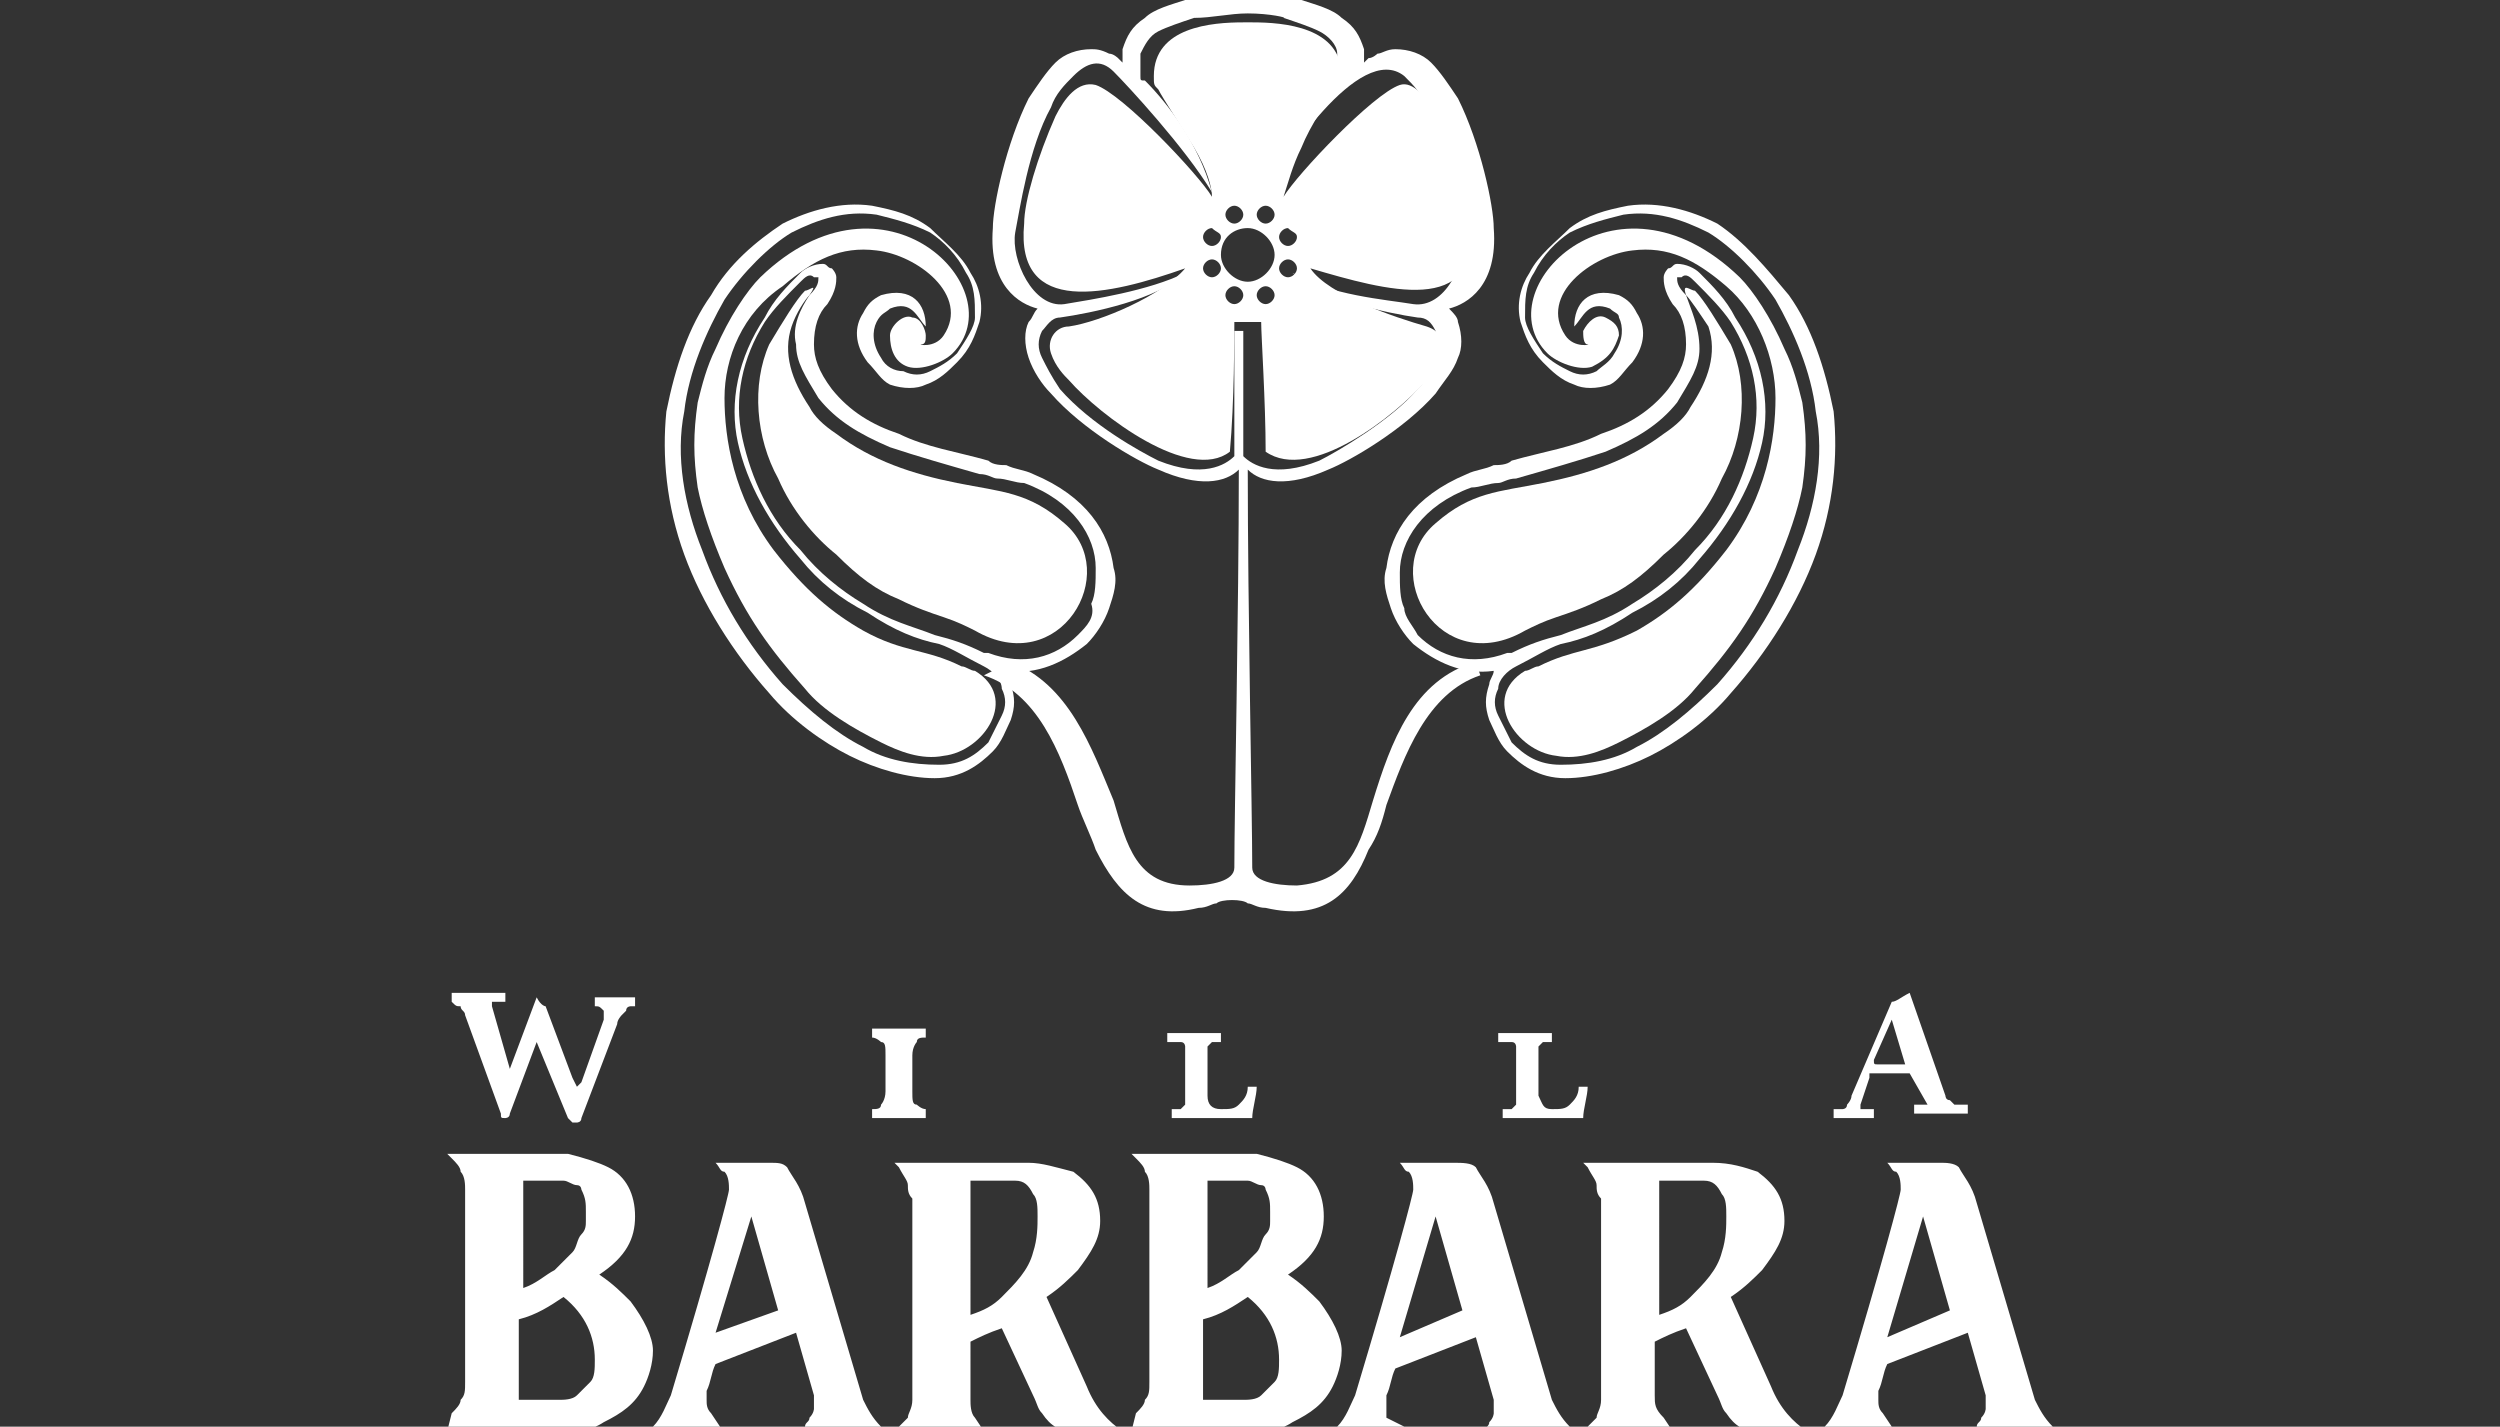 <?xml version="1.0" encoding="utf-8"?>
<!-- Generator: Adobe Illustrator 26.0.3, SVG Export Plug-In . SVG Version: 6.00 Build 0)  -->
<svg version="1.1" id="Warstwa_1" xmlns="http://www.w3.org/2000/svg" xmlns:xlink="http://www.w3.org/1999/xlink" x="0px" y="0px"
	 viewBox="0 0 55.9 31.9" style="enable-background:new 0 0 55.9 31.9;" xml:space="preserve">
<rect x="0" y="0" width="55.9" height="31.9" fill="#333333" stroke="none"/>
<style type="text/css">
	.st0{fill-rule:evenodd;clip-rule:evenodd;fill:#ffffff;}
	.st1{fill:#ffffff;}
	.st2{fill:#ffffff;}
</style>
<path class="st0" d="M27.3,5.3c0,0.1-0.1,0.2-0.2,0.2c-0.1,0-0.2-0.1-0.2-0.2c0-0.1,0.1-0.2,0.2-0.2C27.2,5.2,27.3,5.2,27.3,5.3
	 M27.3,6c0,0.1-0.1,0.2-0.2,0.2c-0.1,0-0.2-0.1-0.2-0.2c0-0.1,0.1-0.2,0.2-0.2C27.2,5.8,27.3,5.9,27.3,6z M29,5.3
	c0,0.1-0.1,0.2-0.2,0.2c-0.1,0-0.2-0.1-0.2-0.2c0-0.1,0.1-0.2,0.2-0.2C28.9,5.2,29,5.2,29,5.3z M29,6c0,0.1-0.1,0.2-0.2,0.2
	c-0.1,0-0.2-0.1-0.2-0.2c0-0.1,0.1-0.2,0.2-0.2C28.9,5.8,29,5.9,29,6z M27.6,6.4c0.1,0,0.2,0.1,0.2,0.2s-0.1,0.2-0.2,0.2
	c-0.1,0-0.2-0.1-0.2-0.2S27.5,6.4,27.6,6.4z M28.3,6.4c0.1,0,0.2,0.1,0.2,0.2s-0.1,0.2-0.2,0.2c-0.1,0-0.2-0.1-0.2-0.2
	S28.2,6.4,28.3,6.4z M27.6,4.6c0.1,0,0.2,0.1,0.2,0.2c0,0.1-0.1,0.2-0.2,0.2c-0.1,0-0.2-0.1-0.2-0.2C27.4,4.7,27.5,4.6,27.6,4.6z
	 M28.3,4.6c0.1,0,0.2,0.1,0.2,0.2c0,0.1-0.1,0.2-0.2,0.2c-0.1,0-0.2-0.1-0.2-0.2C28.1,4.7,28.2,4.6,28.3,4.6z M27.9,5.1
	c0.3,0,0.6,0.3,0.6,0.6c0,0.3-0.3,0.6-0.6,0.6c-0.3,0-0.6-0.3-0.6-0.6C27.3,5.3,27.6,5.1,27.9,5.1z M27.9,7.2L27.9,7.2l-0.3,0
	c0,0.3,0,1.8-0.1,2.9c-0.9,0.7-2.9-0.8-3.6-1.6c-0.1-0.1-0.3-0.3-0.4-0.6c-0.1-0.3,0.1-0.6,0.4-0.6c0.7-0.1,2.1-0.7,2.6-1.3l0,0
	c-1.7,0.6-3.8,1.1-3.6-1c0-0.5,0.3-1.5,0.7-2.4c0.2-0.4,0.5-0.8,0.9-0.7c0.6,0.2,2.3,2,2.6,2.5l0,0c0-0.2-0.1-0.6-0.4-1.1
	c-0.3-0.5-0.7-1.1-0.8-1.3c-0.1-0.1-0.1-0.1-0.1-0.3c0-1.1,1.3-1.2,2-1.2v0l0.1,0l0.1,0v0c0.7,0,2,0.1,2,1.2c0,0.2,0,0.2-0.1,0.3
	c-0.2,0.2-0.6,0.8-0.8,1.3c-0.2,0.4-0.3,0.8-0.4,1.1l0,0c0.3-0.5,2-2.3,2.6-2.5c0.3-0.1,0.6,0.3,0.9,0.7c0.5,0.9,0.7,1.9,0.7,2.4
	c0.2,2.1-1.9,1.5-3.6,1l0,0c0.4,0.6,1.9,1.1,2.6,1.3c0.3,0.1,0.4,0.3,0.4,0.6c-0.1,0.3-0.3,0.5-0.4,0.6c-0.7,0.8-2.6,2.3-3.6,1.6
	c0-1.1-0.1-2.6-0.1-2.9L27.9,7.2L27.9,7.2L27.9,7.2L27.9,7.2z"/>
<path class="st1" d="M27.9,0.3c-0.4,0-0.8,0.1-1.2,0.1c-0.3,0.1-0.6,0.2-0.8,0.3c-0.2,0.1-0.3,0.3-0.4,0.5c0,0.1,0,0.3,0,0.5
	c0,0.1,0,0.1,0.1,0.1c0.5,0.5,1.2,1.4,1.5,2.5l0,0c-0.6-1-1.9-2.4-2.2-2.7c-0.3-0.3-0.6-0.2-0.9,0.1c-0.2,0.2-0.4,0.4-0.5,0.7
	c-0.5,0.9-0.7,2.3-0.8,2.8c-0.1,0.6,0.4,1.7,1.1,1.6c0.6-0.1,1.9-0.3,2.7-0.7l0,0c-0.6,0.6-2.1,0.9-2.8,1c-0.2,0-0.3,0.2-0.4,0.3
	c-0.1,0.2-0.1,0.4,0,0.6c0.1,0.2,0.2,0.4,0.4,0.7c0.7,0.8,1.8,1.4,2.2,1.6c1,0.4,1.5,0.1,1.7-0.1c0-1.1,0-2.5,0-2.8l0.1,0v0l0,0l0,0
	v0l0.1,0c0,0.3,0,1.7,0,2.8c0.2,0.2,0.7,0.5,1.7,0.1c0.4-0.2,1.6-0.9,2.2-1.6c0.2-0.2,0.3-0.4,0.4-0.7c0.1-0.2,0.1-0.4,0-0.6
	c-0.1-0.2-0.2-0.3-0.4-0.3c-0.7-0.1-2.1-0.4-2.8-1l0,0c0.8,0.5,2.1,0.6,2.7,0.7c0.7,0.1,1.2-0.9,1.1-1.6c0-0.5-0.3-1.9-0.8-2.8
	c-0.1-0.3-0.3-0.5-0.5-0.7c-1-0.8-2.8,2-3.1,2.6l0,0c0.3-1,1-1.9,1.5-2.5c0.1-0.1,0.1-0.1,0.1-0.1c0-0.2,0-0.4,0-0.5
	c0-0.2-0.2-0.4-0.4-0.5c-0.2-0.1-0.5-0.2-0.8-0.3C28.8,0.4,28.4,0.3,27.9,0.3 M22.6,14.8c1.3,0.5,1.8,1.9,2.3,3.1
	c0.3,1,0.5,1.9,1.7,1.9c0.5,0,1-0.1,1-0.4c0-1.2,0.1-5.8,0.1-8.9c-0.3,0.3-0.9,0.4-1.8,0c-0.5-0.2-1.7-0.9-2.4-1.7
	c-0.2-0.2-0.4-0.5-0.5-0.8c-0.1-0.3-0.1-0.6,0-0.8c0.1-0.1,0.1-0.2,0.2-0.3c-0.4-0.1-1.1-0.5-1-1.8c0-0.5,0.3-1.9,0.8-2.9
	c0.2-0.3,0.4-0.6,0.6-0.8c0.2-0.2,0.5-0.3,0.8-0.3c0.1,0,0.2,0,0.4,0.1c0.1,0,0.2,0.1,0.2,0.1c0,0,0,0,0.1,0.1c0-0.1,0-0.2,0-0.3
	c0.1-0.3,0.2-0.5,0.5-0.7c0.2-0.2,0.6-0.3,0.9-0.4c0.8-0.2,1.7-0.2,2.6,0c0.3,0.1,0.7,0.2,0.9,0.4c0.3,0.2,0.4,0.4,0.5,0.7
	c0,0.1,0,0.2,0,0.3c0,0,0,0,0.1-0.1c0.1,0,0.2-0.1,0.2-0.1c0.1,0,0.2-0.1,0.4-0.1c0.3,0,0.6,0.1,0.8,0.3c0.2,0.2,0.4,0.5,0.6,0.8
	c0.5,1,0.8,2.4,0.8,2.9c0.1,1.3-0.6,1.7-1,1.8c0.1,0.1,0.2,0.2,0.2,0.3c0.1,0.3,0.1,0.6,0,0.8c-0.1,0.3-0.3,0.5-0.5,0.8
	c-0.7,0.8-1.9,1.5-2.4,1.7c-0.9,0.4-1.5,0.3-1.8,0c0,3.1,0.1,7.7,0.1,8.9c0,0.3,0.5,0.4,1,0.4c1.2-0.1,1.4-0.9,1.7-1.9
	c0.4-1.3,0.9-2.7,2.3-3.1l0.1,0.3c-1.2,0.4-1.7,1.8-2.1,2.9c-0.1,0.4-0.2,0.7-0.4,1c-0.4,1-1,1.6-2.3,1.3c-0.2,0-0.3-0.1-0.4-0.1
	c-0.1-0.1-0.6-0.1-0.7,0c-0.1,0-0.2,0.1-0.4,0.1c-1.2,0.3-1.8-0.3-2.3-1.3c-0.1-0.3-0.3-0.7-0.4-1c-0.4-1.2-0.9-2.5-2.1-2.9
	L22.6,14.8z"/>
<path class="st1" d="M31.7,14.2c0.5,0.5,1.2,0.7,2,0.4l0.1,0c0.4-0.2,0.7-0.3,1.1-0.4c0.5-0.2,1-0.3,1.6-0.7c0.5-0.3,1-0.7,1.4-1.2
	c0.7-0.7,1.1-1.6,1.3-2.5c0.2-0.9,0-1.8-0.5-2.6c-0.2-0.3-0.5-0.6-0.8-0.9c-0.1-0.1-0.2-0.2-0.3-0.1c0,0,0,0-0.1,0c0,0,0,0,0,0
	c0,0.1,0,0.2,0.2,0.4C37.8,6.9,38,7.3,38,7.8c0,0.4-0.2,0.7-0.5,1.2c-0.4,0.5-0.9,0.8-1.6,1.1c-0.6,0.2-1.3,0.4-2,0.6
	c-0.2,0-0.3,0.1-0.4,0.1c-0.2,0-0.4,0.1-0.6,0.1c-1.1,0.4-1.6,1.2-1.6,1.9c0,0.3,0,0.6,0.1,0.8C31.4,13.8,31.6,14,31.7,14.2
	 M33.9,14.9L33.9,14.9c-0.2,0.1-0.4,0.3-0.4,0.5c-0.1,0.2-0.1,0.4,0,0.6c0.1,0.2,0.2,0.4,0.3,0.6c0.3,0.3,0.6,0.5,1.1,0.5
	c0.6,0,1.2-0.1,1.7-0.4c0.6-0.3,1.2-0.8,1.8-1.4c0.8-0.9,1.4-1.9,1.8-3c0.4-1,0.6-2.1,0.4-3.1c-0.1-0.9-0.5-1.8-0.9-2.5
	c-0.4-0.6-1-1.2-1.5-1.5c-0.6-0.3-1.2-0.5-1.9-0.4c-0.4,0.1-0.8,0.2-1.2,0.4c-0.3,0.2-0.6,0.5-0.8,0.9c-0.2,0.3-0.2,0.6-0.2,1
	c0,0.2,0.2,0.5,0.4,0.8c0.2,0.2,0.4,0.3,0.6,0.4c0.2,0.1,0.4,0.1,0.6,0c0.1-0.1,0.3-0.2,0.4-0.4c0.2-0.3,0.2-0.6,0.1-0.8
	C36.2,7,36.1,7,36,6.9c-0.5-0.2-0.6,0.2-0.8,0.4c0-0.5,0.3-0.9,1-0.7c0.2,0.1,0.3,0.2,0.4,0.4c0.2,0.3,0.2,0.7-0.1,1.1
	c-0.2,0.2-0.3,0.4-0.5,0.5c-0.3,0.1-0.6,0.1-0.8,0c-0.3-0.1-0.5-0.3-0.7-0.5c-0.3-0.3-0.4-0.6-0.5-0.9c-0.1-0.4,0-0.8,0.2-1.1
	c0.2-0.4,0.6-0.7,0.9-1c0.4-0.3,0.8-0.4,1.3-0.5c0.7-0.1,1.4,0.1,2,0.4C39,5.4,39.5,6,40,6.6c0.5,0.7,0.8,1.6,1,2.6
	c0.1,1,0,2.1-0.4,3.2c-0.4,1.1-1.1,2.2-1.9,3.1c-0.5,0.6-1.2,1.1-1.8,1.4c-0.6,0.3-1.3,0.5-1.9,0.5c-0.6,0-1-0.3-1.3-0.6
	c-0.2-0.2-0.3-0.5-0.4-0.7c-0.1-0.3-0.1-0.5,0-0.8c0-0.1,0.1-0.2,0.1-0.3c-0.7,0.1-1.3-0.2-1.8-0.6c-0.2-0.2-0.4-0.5-0.5-0.8
	c-0.1-0.3-0.2-0.6-0.1-0.9c0.1-0.8,0.6-1.6,1.8-2.1c0.2-0.1,0.4-0.1,0.6-0.2c0.1,0,0.3,0,0.4-0.1c0.7-0.2,1.4-0.3,2-0.6
	c0.6-0.2,1.1-0.5,1.5-1c0.3-0.4,0.4-0.7,0.4-1c0-0.4-0.1-0.7-0.3-0.9c-0.2-0.3-0.2-0.5-0.2-0.6c0-0.1,0.1-0.2,0.1-0.2
	c0.1,0,0.1-0.1,0.2-0.1c0.2,0,0.4,0.1,0.5,0.2c0.3,0.3,0.6,0.6,0.8,1C39.4,8,39.6,9,39.4,9.9c-0.2,0.9-0.7,1.8-1.4,2.6
	c-0.4,0.5-0.9,0.9-1.5,1.2c-0.6,0.4-1.1,0.6-1.6,0.7C34.6,14.5,34.3,14.7,33.9,14.9L33.9,14.9L33.9,14.9z"/>
<path class="st1" d="M24.1,14.2c-0.5,0.5-1.2,0.7-2,0.4l-0.1,0c-0.4-0.2-0.7-0.3-1.1-0.4c-0.5-0.2-1-0.3-1.6-0.7
	c-0.5-0.3-1-0.7-1.4-1.2c-0.7-0.7-1.1-1.6-1.3-2.5c-0.2-0.9,0-1.8,0.5-2.6c0.2-0.3,0.5-0.6,0.8-0.9c0.1-0.1,0.2-0.2,0.3-0.1
	c0,0,0,0,0.1,0c0,0,0,0,0,0c0,0.1,0,0.2-0.2,0.4c-0.2,0.3-0.4,0.7-0.3,1.1c0,0.4,0.2,0.7,0.5,1.2c0.4,0.5,0.9,0.8,1.6,1.1
	c0.6,0.2,1.3,0.4,2,0.6c0.2,0,0.3,0.1,0.4,0.1c0.2,0,0.4,0.1,0.6,0.1c1.1,0.4,1.6,1.2,1.6,1.9c0,0.3,0,0.6-0.1,0.8
	C24.5,13.8,24.3,14,24.1,14.2 M22,14.9L22,14.9c0.2,0.1,0.4,0.3,0.4,0.5c0.1,0.2,0.1,0.4,0,0.6c-0.1,0.2-0.2,0.4-0.3,0.6
	c-0.3,0.3-0.6,0.5-1.1,0.5c-0.6,0-1.2-0.1-1.7-0.4c-0.6-0.3-1.2-0.8-1.8-1.4c-0.8-0.9-1.4-1.9-1.8-3c-0.4-1-0.6-2.1-0.4-3.1
	c0.1-0.9,0.5-1.8,0.9-2.5c0.4-0.6,1-1.2,1.5-1.5c0.6-0.3,1.2-0.5,1.9-0.4c0.4,0.1,0.8,0.2,1.2,0.4c0.3,0.2,0.6,0.5,0.8,0.9
	c0.2,0.3,0.2,0.6,0.2,1c0,0.2-0.2,0.5-0.4,0.8c-0.2,0.2-0.4,0.3-0.6,0.4c-0.2,0.1-0.4,0.1-0.6,0C20,8.3,19.8,8.2,19.7,8
	c-0.2-0.3-0.2-0.6-0.1-0.8C19.7,7,19.8,7,19.9,6.9c0.5-0.2,0.6,0.2,0.8,0.4c0-0.5-0.3-0.9-1-0.7c-0.2,0.1-0.3,0.2-0.4,0.4
	c-0.2,0.3-0.2,0.7,0.1,1.1c0.2,0.2,0.3,0.4,0.5,0.5c0.3,0.1,0.6,0.1,0.8,0c0.3-0.1,0.5-0.3,0.7-0.5c0.3-0.3,0.4-0.6,0.5-0.9
	c0.1-0.4,0-0.8-0.2-1.1c-0.2-0.4-0.6-0.7-0.9-1c-0.4-0.3-0.8-0.4-1.3-0.5c-0.7-0.1-1.4,0.1-2,0.4c-0.6,0.4-1.2,0.9-1.6,1.6
	c-0.5,0.7-0.8,1.6-1,2.6c-0.1,1,0,2.1,0.4,3.2c0.4,1.1,1.1,2.2,1.9,3.1c0.5,0.6,1.2,1.1,1.8,1.4c0.6,0.3,1.3,0.5,1.9,0.5
	c0.6,0,1-0.3,1.3-0.6c0.2-0.2,0.3-0.5,0.4-0.7c0.1-0.3,0.1-0.5,0-0.8c0-0.1-0.1-0.2-0.1-0.3c0.7,0.1,1.3-0.2,1.8-0.6
	c0.2-0.2,0.4-0.5,0.5-0.8c0.1-0.3,0.2-0.6,0.1-0.9c-0.1-0.8-0.6-1.6-1.8-2.1c-0.2-0.1-0.4-0.1-0.6-0.2c-0.1,0-0.3,0-0.4-0.1
	c-0.7-0.2-1.4-0.3-2-0.6c-0.6-0.2-1.1-0.5-1.5-1c-0.3-0.4-0.4-0.7-0.4-1c0-0.4,0.1-0.7,0.3-0.9c0.2-0.3,0.2-0.5,0.2-0.6
	c0-0.1-0.1-0.2-0.1-0.2c-0.1,0-0.1-0.1-0.2-0.1c-0.2,0-0.4,0.1-0.5,0.2c-0.3,0.3-0.6,0.6-0.8,1C16.5,8,16.3,9,16.5,9.9
	c0.2,0.9,0.7,1.8,1.4,2.6c0.4,0.5,0.9,0.9,1.5,1.2c0.6,0.4,1.1,0.6,1.6,0.7C21.3,14.5,21.6,14.7,22,14.9L22,14.9L22,14.9z"/>
<path class="st0" d="M18,6.5c-0.2,0.2-0.5,0.7-0.8,1.2c-0.4,0.9-0.3,2.1,0.2,3c0.3,0.7,0.8,1.3,1.3,1.7c0.5,0.5,0.9,0.8,1.4,1
	c0.4,0.2,0.7,0.3,1,0.4c0.3,0.1,0.5,0.2,0.7,0.3c1.9,1.1,3.3-1.3,2-2.4c-0.8-0.7-1.4-0.7-2.4-0.9c-1-0.2-1.9-0.5-2.7-1.1
	c-0.3-0.2-0.5-0.4-0.6-0.6c-0.4-0.6-0.6-1.2-0.4-1.8c0.1-0.3,0.3-0.6,0.4-0.7C18.3,6.3,18.1,6.5,18,6.5"/>
<path class="st1" d="M21.5,14.9c0.1,0,0.2,0.1,0.3,0.1c1,0.6,0.2,1.8-0.7,1.9c-0.5,0.1-1-0.1-1.4-0.3c-0.6-0.3-1.3-0.7-1.7-1.2
	c-0.8-0.9-1.3-1.6-1.8-2.7c-0.3-0.7-0.5-1.3-0.6-1.8c-0.1-0.7-0.1-1.2,0-1.9c0.1-0.4,0.2-0.8,0.4-1.2c0.3-0.7,0.7-1.3,1-1.6
	c2.8-2.7,5.7,0.3,4.3,1.7c-0.2,0.2-0.7,0.4-1,0.3c-0.3-0.1-0.4-0.4-0.4-0.7c0-0.2,0.3-0.5,0.5-0.4c0.2,0,0.3,0.3,0.3,0.4
	c0,0.1,0,0.2-0.1,0.2c-0.1,0,0.3,0.1,0.5-0.2c0.6-0.9-0.6-1.8-1.5-1.9c-0.8-0.1-1.4,0.2-2.1,0.8C16.6,7,16.2,8,16.2,8.9
	c0,0.9,0.2,2.2,1.1,3.4c0.7,0.9,1.3,1.4,2,1.8C20.2,14.6,20.7,14.5,21.5,14.9"/>
<path class="st0" d="M37.9,6.5c0.2,0.2,0.5,0.7,0.8,1.2c0.4,0.9,0.3,2.1-0.2,3c-0.3,0.7-0.8,1.3-1.3,1.7c-0.5,0.5-0.9,0.8-1.4,1
	c-0.4,0.2-0.7,0.3-1,0.4c-0.3,0.1-0.5,0.2-0.7,0.3c-1.9,1.1-3.3-1.3-2-2.4c0.8-0.7,1.4-0.7,2.4-0.9c1-0.2,1.9-0.5,2.7-1.1
	c0.3-0.2,0.5-0.4,0.6-0.6c0.4-0.6,0.6-1.2,0.4-1.8C38,7,37.8,6.7,37.7,6.6C37.6,6.3,37.8,6.5,37.9,6.5"/>
<path class="st1" d="M34.4,14.9c-0.1,0-0.2,0.1-0.3,0.1c-1,0.6-0.2,1.8,0.7,1.9c0.5,0.1,1-0.1,1.4-0.3c0.6-0.3,1.3-0.7,1.7-1.2
	c0.8-0.9,1.3-1.6,1.8-2.7c0.3-0.7,0.5-1.3,0.6-1.8c0.1-0.7,0.1-1.2,0-1.9c-0.1-0.4-0.2-0.8-0.4-1.2c-0.3-0.7-0.7-1.3-1-1.6
	c-2.8-2.7-5.7,0.3-4.3,1.7c0.2,0.2,0.7,0.4,1,0.3C36,8,36.1,7.8,36.2,7.5c0-0.2-0.1-0.3-0.3-0.4c-0.2-0.1-0.4,0.1-0.5,0.3
	c0,0.1,0,0.3,0.1,0.3c0.1,0-0.3,0.1-0.5-0.2c-0.6-0.9,0.6-1.8,1.5-1.9c0.8-0.1,1.4,0.2,2.1,0.8C39.3,7,39.7,8,39.7,8.9
	c0,0.9-0.2,2.2-1.1,3.4c-0.7,0.9-1.3,1.4-2,1.8C35.6,14.6,35.2,14.5,34.4,14.9"/>
<path class="st1" d="M43,27.2l0.6,2.1l-1.4,0.6L43,27.2z M45.9,31.9c-0.2-0.2-0.3-0.4-0.4-0.6l-1.3-4.4c-0.1-0.4-0.3-0.6-0.4-0.8
	C43.7,26,43.5,26,43.4,26h-1.2c0.1,0.1,0.1,0.2,0.2,0.2c0.1,0.1,0.1,0.3,0.1,0.4c0,0.1-0.4,1.6-1.3,4.6c-0.1,0.2-0.2,0.5-0.4,0.7
	h1.5l-0.2-0.3c-0.1-0.1-0.1-0.2-0.1-0.3c0-0.1,0-0.1,0-0.2c0.1-0.2,0.1-0.4,0.2-0.6l1.8-0.7l0.4,1.4c0,0.1,0,0.1,0,0.2
	c0,0,0,0,0,0.1c0,0,0,0,0,0c0,0,0,0.1-0.1,0.2c0,0.1-0.1,0.1-0.1,0.2L43.9,32L45.9,31.9L45.9,31.9z M37,26.4c0.7,0,1,0,1.1,0
	c0.2,0,0.3,0.1,0.4,0.3c0.1,0.1,0.1,0.3,0.1,0.5c0,0.2,0,0.5-0.1,0.8c-0.1,0.4-0.4,0.7-0.7,1c-0.2,0.2-0.4,0.3-0.7,0.4V26.4z
	 M40.4,32c-0.3-0.2-0.6-0.5-0.8-1l-0.9-2c0.3-0.2,0.5-0.4,0.7-0.6c0.3-0.4,0.5-0.7,0.5-1.1c0-0.5-0.2-0.8-0.6-1.1
	C39,26.1,38.7,26,38.3,26h-2.9l0.1,0.1c0.1,0.2,0.2,0.3,0.2,0.4c0,0.1,0,0.2,0.1,0.3v4.5c0,0.2-0.1,0.3-0.1,0.4L35.4,32h2l-0.2-0.3
	C37,31.5,37,31.4,37,31.2V30c0.2-0.1,0.4-0.2,0.7-0.3l0.7,1.5c0.1,0.2,0.1,0.3,0.2,0.4c0.2,0.3,0.4,0.4,0.7,0.4H40.4z M32.1,27.2
	l0.6,2.1l-1.4,0.6L32.1,27.2z M35.1,31.9c-0.2-0.2-0.3-0.4-0.4-0.6l-1.3-4.4c-0.1-0.4-0.3-0.6-0.4-0.8C32.9,26,32.7,26,32.5,26h-1.2
	c0.1,0.1,0.1,0.2,0.2,0.2c0.1,0.1,0.1,0.3,0.1,0.4c0,0.1-0.4,1.6-1.3,4.6c-0.1,0.2-0.2,0.5-0.4,0.7h1.5L31,31.7
	C31,31.6,31,31.5,31,31.4c0-0.1,0-0.1,0-0.2c0.1-0.2,0.1-0.4,0.2-0.6l1.8-0.7l0.4,1.4c0,0.1,0,0.1,0,0.2c0,0,0,0,0,0.1c0,0,0,0,0,0
	c0,0,0,0.1-0.1,0.2c0,0.1-0.1,0.1-0.1,0.2L33.1,32L35.1,31.9L35.1,31.9z M26.9,31.4v-1.9c0.4-0.1,0.7-0.3,1-0.5
	c0.5,0.4,0.7,0.9,0.7,1.4c0,0.2,0,0.4-0.1,0.5c-0.1,0.1-0.2,0.2-0.3,0.3c-0.1,0.1-0.3,0.1-0.4,0.1H26.9z M26.9,26.4h0.8
	c0.1,0,0.1,0,0.2,0c0.1,0,0.2,0.1,0.3,0.1c0.1,0,0.1,0.1,0.1,0.1c0.1,0.2,0.1,0.3,0.1,0.5c0,0,0,0.1,0,0.1c0,0,0,0,0,0.1
	c0,0.1,0,0.2-0.1,0.3c-0.1,0.1-0.1,0.3-0.2,0.4c-0.1,0.1-0.3,0.3-0.4,0.4c-0.2,0.1-0.4,0.3-0.7,0.4V26.4z M28.1,32
	c0.2,0,0.5,0,0.8-0.2c0.4-0.2,0.7-0.4,0.9-0.8c0.1-0.2,0.2-0.5,0.2-0.8c0-0.3-0.2-0.7-0.5-1.1c-0.2-0.2-0.4-0.4-0.7-0.6
	c0.6-0.4,0.8-0.8,0.8-1.3c0-0.5-0.2-0.9-0.6-1.1c-0.2-0.1-0.5-0.2-0.9-0.3h-2.8l0.1,0.1c0,0,0,0,0,0c0.1,0.1,0.2,0.2,0.2,0.3
	c0.1,0.1,0.1,0.3,0.1,0.4v4.3c0,0.2,0,0.3-0.1,0.4c0,0.1-0.1,0.2-0.2,0.3L25.3,32H28.1z M21.6,26.4c0.7,0,1,0,1.1,0
	c0.2,0,0.3,0.1,0.4,0.3c0.1,0.1,0.1,0.3,0.1,0.5c0,0.2,0,0.5-0.1,0.8c-0.1,0.4-0.4,0.7-0.7,1c-0.2,0.2-0.4,0.3-0.7,0.4V26.4z
	 M25.1,32c-0.3-0.2-0.6-0.5-0.8-1l-0.9-2c0.3-0.2,0.5-0.4,0.7-0.6c0.3-0.4,0.5-0.7,0.5-1.1c0-0.5-0.2-0.8-0.6-1.1
	C23.6,26.1,23.3,26,23,26H20l0.1,0.1c0.1,0.2,0.2,0.3,0.2,0.4c0,0.1,0,0.2,0.1,0.3v4.5c0,0.2-0.1,0.3-0.1,0.4L20,32h2l-0.2-0.3
	c-0.1-0.1-0.1-0.3-0.1-0.4V30c0.2-0.1,0.4-0.2,0.7-0.3l0.7,1.5c0.1,0.2,0.1,0.3,0.2,0.4c0.2,0.3,0.4,0.4,0.7,0.4H25.1z M16.8,27.2
	l0.6,2.1L16,29.8L16.8,27.2z M19.7,31.9c-0.2-0.2-0.3-0.4-0.4-0.6l-1.3-4.4c-0.1-0.4-0.3-0.6-0.4-0.8C17.5,26,17.4,26,17.2,26h-1.2
	c0.1,0.1,0.1,0.2,0.2,0.2c0.1,0.1,0.1,0.3,0.1,0.4c0,0.1-0.4,1.6-1.3,4.6c-0.1,0.2-0.2,0.5-0.4,0.7h1.5l-0.2-0.3
	c-0.1-0.1-0.1-0.2-0.1-0.3c0-0.1,0-0.1,0-0.2c0.1-0.2,0.1-0.4,0.2-0.6l1.8-0.7l0.4,1.4c0,0.1,0,0.1,0,0.2c0,0,0,0,0,0.1c0,0,0,0,0,0
	c0,0,0,0.1-0.1,0.2c0,0.1-0.1,0.1-0.1,0.2L17.7,32L19.7,31.9L19.7,31.9z M11.6,31.4v-1.9c0.4-0.1,0.7-0.3,1-0.5
	c0.5,0.4,0.7,0.9,0.7,1.4c0,0.2,0,0.4-0.1,0.5c-0.1,0.1-0.2,0.2-0.3,0.3c-0.1,0.1-0.3,0.1-0.4,0.1H11.6z M11.6,26.4h0.8
	c0.1,0,0.1,0,0.2,0c0.1,0,0.2,0.1,0.3,0.1c0.1,0,0.1,0.1,0.1,0.1c0.1,0.2,0.1,0.3,0.1,0.5c0,0,0,0.1,0,0.1c0,0,0,0,0,0.1
	c0,0.1,0,0.2-0.1,0.3c-0.1,0.1-0.1,0.3-0.2,0.4c-0.1,0.1-0.3,0.3-0.4,0.4c-0.2,0.1-0.4,0.3-0.7,0.4V26.4z M12.7,32
	c0.2,0,0.5,0,0.8-0.2c0.4-0.2,0.7-0.4,0.9-0.8c0.1-0.2,0.2-0.5,0.2-0.8c0-0.3-0.2-0.7-0.5-1.1c-0.2-0.2-0.4-0.4-0.7-0.6
	c0.6-0.4,0.8-0.8,0.8-1.3c0-0.5-0.2-0.9-0.6-1.1c-0.2-0.1-0.5-0.2-0.9-0.3H10l0.1,0.1c0,0,0,0,0,0c0.1,0.1,0.2,0.2,0.2,0.3
	c0.1,0.1,0.1,0.3,0.1,0.4v4.3c0,0.2,0,0.3-0.1,0.4c0,0.1-0.1,0.2-0.2,0.3L10,32H12.7z"/>
<path class="st2" d="M12.2,22.5l0.6,1.6l0.1,0.2l0.1-0.1l0.5-1.4c0-0.1,0-0.1,0-0.2c-0.1-0.1-0.1-0.1-0.2-0.1c0,0,0,0,0-0.1
	c0,0,0-0.1,0-0.1c0.2,0,0.4,0,0.5,0c0.1,0,0.2,0,0.4,0c0,0,0,0,0,0.1c0,0,0,0.1,0,0.1c0,0-0.1,0-0.1,0c0,0-0.1,0-0.1,0.1
	c0,0-0.1,0.1-0.1,0.1c0,0-0.1,0.1-0.1,0.2l-0.8,2.1c0,0.1-0.1,0.1-0.1,0.1c0,0,0,0-0.1,0c0,0,0,0-0.1-0.1L12,23.3l-0.6,1.6
	c0,0.1-0.1,0.1-0.1,0.1c-0.1,0-0.1,0-0.1-0.1l-0.8-2.2c0-0.1-0.1-0.1-0.1-0.2c-0.1,0-0.1,0-0.2-0.1c0,0,0,0,0-0.1c0,0,0-0.1,0-0.1
	c0.2,0,0.4,0,0.5,0c0.3,0,0.5,0,0.7,0c0,0,0,0,0,0.1c0,0,0,0.1,0,0.1c-0.1,0-0.1,0-0.1,0c0,0-0.1,0-0.1,0c0,0-0.1,0-0.1,0
	c0,0,0,0,0,0.1l0.4,1.4l0,0.1l0-0.1l0.6-1.6C12.1,22.5,12.2,22.5,12.2,22.5"/>
<path class="st2" d="M19.8,23.6c0-0.2,0-0.3-0.1-0.3c0,0-0.1-0.1-0.2-0.1c0,0,0,0,0-0.1c0,0,0-0.1,0-0.1c0.2,0,0.4,0,0.6,0
	c0.2,0,0.3,0,0.6,0c0,0,0,0,0,0.1c0,0,0,0.1,0,0.1c-0.1,0-0.2,0-0.2,0.1c0,0-0.1,0.1-0.1,0.3v0.8c0,0.2,0,0.3,0.1,0.3
	c0,0,0.1,0.1,0.2,0.1c0,0,0,0,0,0.1s0,0.1,0,0.1c-0.2,0-0.4,0-0.6,0c-0.2,0-0.3,0-0.6,0c0,0,0,0,0-0.1c0,0,0-0.1,0-0.1
	c0.1,0,0.2,0,0.2-0.1c0,0,0.1-0.1,0.1-0.3V23.6z"/>
<path class="st2" d="M27.3,24.8c0.2,0,0.3,0,0.4-0.1c0.1-0.1,0.2-0.2,0.2-0.4c0.1,0,0.1,0,0.2,0c0,0.2-0.1,0.5-0.1,0.7
	c-0.2,0-0.4,0-0.5,0h-0.7c-0.1,0-0.3,0-0.6,0c0,0,0,0,0-0.1c0,0,0-0.1,0-0.1c0.1,0,0.1,0,0.1,0c0,0,0.1,0,0.1,0c0,0,0.1-0.1,0.1-0.1
	c0,0,0-0.1,0-0.2v-0.9c0-0.1,0-0.1,0-0.2c0,0,0-0.1-0.1-0.1c0,0-0.1,0-0.1,0c0,0-0.1,0-0.2,0c0,0,0,0,0-0.1c0,0,0-0.1,0-0.1
	c0.3,0,0.5,0,0.6,0c0,0,0.1,0,0.1,0c0,0,0.1,0,0.2,0c0.1,0,0.2,0,0.3,0c0,0,0,0,0,0.1c0,0,0,0.1,0,0.1c-0.1,0-0.1,0-0.1,0
	c0,0-0.1,0-0.1,0c0,0-0.1,0.1-0.1,0.1c0,0,0,0.1,0,0.2v0.9C27,24.7,27.1,24.8,27.3,24.8L27.3,24.8z"/>
<path class="st2" d="M34.7,24.8c0.2,0,0.3,0,0.4-0.1c0.1-0.1,0.2-0.2,0.2-0.4c0.1,0,0.1,0,0.2,0c0,0.2-0.1,0.5-0.1,0.7
	c-0.2,0-0.4,0-0.5,0h-0.7c-0.1,0-0.3,0-0.6,0c0,0,0,0,0-0.1c0,0,0-0.1,0-0.1c0.1,0,0.1,0,0.1,0c0,0,0.1,0,0.1,0c0,0,0.1-0.1,0.1-0.1
	c0,0,0-0.1,0-0.2v-0.9c0-0.1,0-0.1,0-0.2c0,0,0-0.1-0.1-0.1c0,0-0.1,0-0.1,0c0,0-0.1,0-0.2,0c0,0,0,0,0-0.1c0,0,0-0.1,0-0.1
	c0.3,0,0.5,0,0.6,0c0,0,0.1,0,0.1,0c0,0,0.1,0,0.2,0c0.1,0,0.2,0,0.3,0c0,0,0,0,0,0.1c0,0,0,0.1,0,0.1c-0.1,0-0.1,0-0.1,0
	c0,0-0.1,0-0.1,0c0,0-0.1,0.1-0.1,0.1c0,0,0,0.1,0,0.2v0.9C34.5,24.7,34.5,24.8,34.7,24.8L34.7,24.8z"/>
<path class="st2" d="M41.6,24.7C41.6,24.7,41.6,24.7,41.6,24.7c0,0.1,0,0.1,0,0.1c0,0,0,0,0,0c0,0,0,0,0.1,0c0,0,0.1,0,0.1,0
	c0,0,0,0,0.1,0c0,0,0,0,0,0.1s0,0.1,0,0.1c-0.2,0-0.4,0-0.5,0c-0.1,0-0.2,0-0.4,0c0,0,0,0,0-0.1c0,0,0-0.1,0-0.1c0.1,0,0.1,0,0.2,0
	c0,0,0.1,0,0.1-0.1c0,0,0.1-0.1,0.1-0.2l0.9-2.1c0.1,0,0.2-0.1,0.4-0.2l0.8,2.3c0,0,0,0.1,0.1,0.1c0,0,0,0,0.1,0.1c0,0,0,0,0.1,0
	c0,0,0.1,0,0.1,0c0,0,0,0,0.1,0c0,0,0,0,0,0.1s0,0.1,0,0.1c-0.2,0-0.4,0-0.5,0c-0.3,0-0.5,0-0.7,0c0,0,0,0,0-0.1c0,0,0-0.1,0-0.1
	c0,0,0,0,0.1,0c0,0,0,0,0.1,0c0,0,0,0,0.1,0c0,0,0,0,0,0c0,0,0,0,0,0c0,0,0,0,0,0c0,0,0,0,0,0c0,0,0,0,0,0c0,0,0,0,0,0L42.7,24h-0.8
	c0,0-0.1,0-0.1,0c0,0,0,0,0,0.1L41.6,24.7z M42,23.8h0.6l-0.3-1h0l-0.4,0.9c0,0,0,0,0,0C41.9,23.8,41.9,23.8,42,23.8
	C41.9,23.8,41.9,23.8,42,23.8C41.9,23.8,42,23.8,42,23.8C42,23.8,42,23.8,42,23.8z"/>
</svg>
